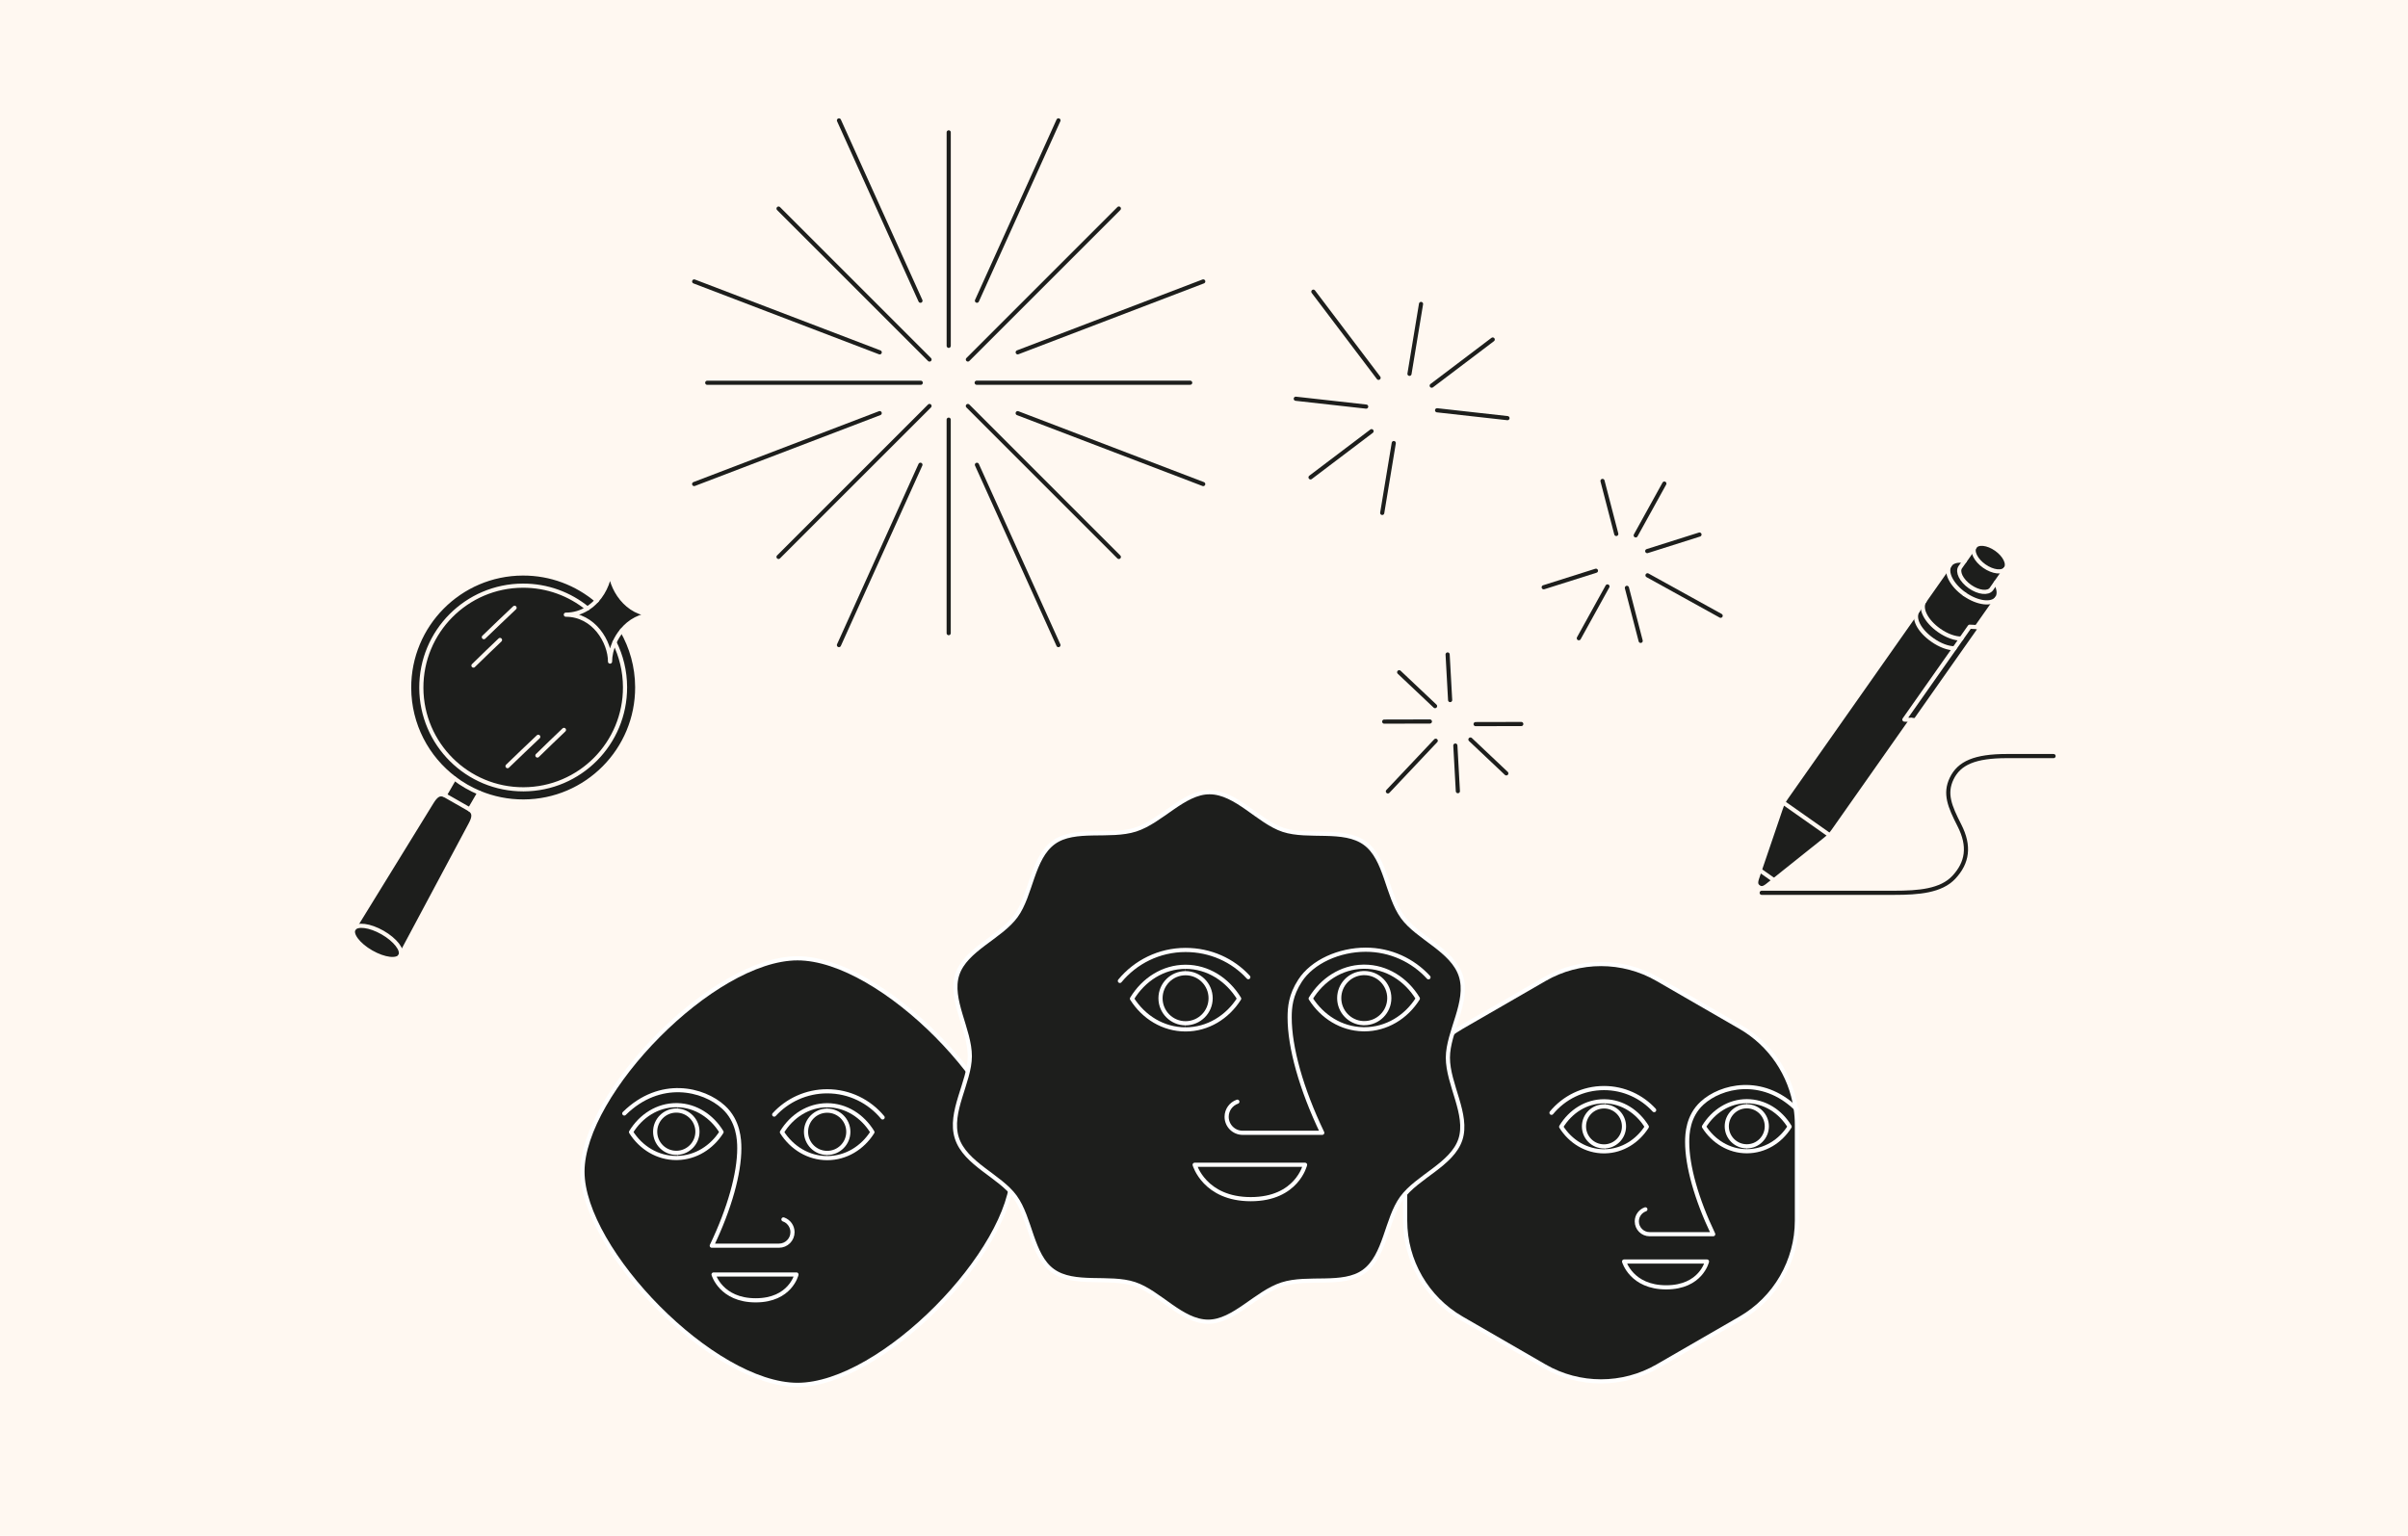 <svg width="580" height="370" viewBox="0 0 580 370" fill="none" xmlns="http://www.w3.org/2000/svg">
<rect width="580" height="370" fill="#FFF8F1"/>
<path d="M228.51 83.314V31.887" stroke="#1D1E1C" stroke-miterlimit="10" stroke-linecap="round"/>
<path d="M223.891 86.614L187.527 50.25" stroke="#1D1E1C" stroke-miterlimit="10" stroke-linecap="round"/>
<path d="M221.706 72.453L202.077 29.008" stroke="#1D1E1C" stroke-miterlimit="10" stroke-linecap="round"/>
<path d="M211.891 84.884L167.203 67.807" stroke="#1D1E1C" stroke-miterlimit="10" stroke-linecap="round"/>
<path d="M221.776 92.213H170.349" stroke="#1D1E1C" stroke-miterlimit="10" stroke-linecap="round"/>
<path d="M233.129 86.606L269.493 50.242" stroke="#1D1E1C" stroke-miterlimit="10" stroke-linecap="round"/>
<path d="M235.315 72.445L254.944 29" stroke="#1D1E1C" stroke-miterlimit="10" stroke-linecap="round"/>
<path d="M245.129 84.877L289.817 67.8" stroke="#1D1E1C" stroke-miterlimit="10" stroke-linecap="round"/>
<path d="M235.245 92.204H286.672" stroke="#1D1E1C" stroke-miterlimit="10" stroke-linecap="round"/>
<path d="M228.504 101.103V152.53" stroke="#1D1E1C" stroke-miterlimit="10" stroke-linecap="round"/>
<path d="M223.885 97.803L187.521 134.167" stroke="#1D1E1C" stroke-miterlimit="10" stroke-linecap="round"/>
<path d="M221.699 111.964L202.071 155.409" stroke="#1D1E1C" stroke-miterlimit="10" stroke-linecap="round"/>
<path d="M211.885 99.532L167.197 116.609" stroke="#1D1E1C" stroke-miterlimit="10" stroke-linecap="round"/>
<path d="M233.123 97.81L269.487 134.174" stroke="#1D1E1C" stroke-miterlimit="10" stroke-linecap="round"/>
<path d="M235.308 111.971L254.937 155.416" stroke="#1D1E1C" stroke-miterlimit="10" stroke-linecap="round"/>
<path d="M245.123 99.539L289.811 116.616" stroke="#1D1E1C" stroke-miterlimit="10" stroke-linecap="round"/>
<path d="M332.048 91.022L316.34 70.27" stroke="#1D1E1C" stroke-miterlimit="10" stroke-linecap="round" stroke-linejoin="round"/>
<path d="M329.062 97.954L312.106 96.062" stroke="#1D1E1C" stroke-miterlimit="10" stroke-linecap="round" stroke-linejoin="round"/>
<path d="M315.662 115.003L330.357 103.88" stroke="#1D1E1C" stroke-miterlimit="10" stroke-linecap="round" stroke-linejoin="round"/>
<path d="M335.709 106.736L332.926 123.568" stroke="#1D1E1C" stroke-miterlimit="10" stroke-linecap="round" stroke-linejoin="round"/>
<path d="M339.493 90.059L342.276 73.226" stroke="#1D1E1C" stroke-miterlimit="10" stroke-linecap="round" stroke-linejoin="round"/>
<path d="M359.54 81.792L344.845 92.914" stroke="#1D1E1C" stroke-miterlimit="10" stroke-linecap="round" stroke-linejoin="round"/>
<path d="M346.141 98.842L363.096 100.734" stroke="#1D1E1C" stroke-miterlimit="10" stroke-linecap="round" stroke-linejoin="round"/>
<path d="M396.824 138.599L414.443 148.343" stroke="#1D1E1C" stroke-miterlimit="10" stroke-linecap="round" stroke-linejoin="round"/>
<path d="M396.759 132.763L409.342 128.778" stroke="#1D1E1C" stroke-miterlimit="10" stroke-linecap="round" stroke-linejoin="round"/>
<path d="M400.882 116.501L393.983 128.979" stroke="#1D1E1C" stroke-miterlimit="10" stroke-linecap="round" stroke-linejoin="round"/>
<path d="M389.302 128.638L385.987 115.863" stroke="#1D1E1C" stroke-miterlimit="10" stroke-linecap="round" stroke-linejoin="round"/>
<path d="M391.862 141.618L395.178 154.393" stroke="#1D1E1C" stroke-miterlimit="10" stroke-linecap="round" stroke-linejoin="round"/>
<path d="M380.282 153.756L387.181 141.279" stroke="#1D1E1C" stroke-miterlimit="10" stroke-linecap="round" stroke-linejoin="round"/>
<path d="M384.405 137.495L371.823 141.479" stroke="#1D1E1C" stroke-miterlimit="10" stroke-linecap="round" stroke-linejoin="round"/>
<path d="M345.815 178.451L334.291 190.655" stroke="#1D1E1C" stroke-miterlimit="10" stroke-linecap="round" stroke-linejoin="round"/>
<path d="M350.542 179.611L351.147 190.598" stroke="#1D1E1C" stroke-miterlimit="10" stroke-linecap="round" stroke-linejoin="round"/>
<path d="M362.815 186.316L354.173 178.156" stroke="#1D1E1C" stroke-miterlimit="10" stroke-linecap="round" stroke-linejoin="round"/>
<path d="M355.419 174.447L366.422 174.422" stroke="#1D1E1C" stroke-miterlimit="10" stroke-linecap="round" stroke-linejoin="round"/>
<path d="M344.408 173.818L333.405 173.844" stroke="#1D1E1C" stroke-miterlimit="10" stroke-linecap="round" stroke-linejoin="round"/>
<path d="M337.012 161.951L345.654 170.111" stroke="#1D1E1C" stroke-miterlimit="10" stroke-linecap="round" stroke-linejoin="round"/>
<path d="M349.285 168.654L348.68 157.668" stroke="#1D1E1C" stroke-miterlimit="10" stroke-linecap="round" stroke-linejoin="round"/>
<path d="M163.171 278.969C167.582 278.875 171.467 276.4 173.792 272.721C171.467 268.903 167.582 266.35 163.171 266.25C163.082 266.245 162.988 266.245 162.899 266.245C158.37 266.245 154.375 268.814 151.994 272.726C154.375 276.5 158.37 278.975 162.899 278.975C162.988 278.975 163.082 278.975 163.171 278.969V278.969ZM199.253 279.003C203.771 278.997 207.761 276.522 210.137 272.748C207.761 268.842 203.771 266.278 199.253 266.266H199.231C194.714 266.266 190.712 268.853 188.337 272.748C190.712 276.505 194.714 279.003 199.231 279.003H199.253ZM192.09 230.866C212.423 230.866 243.882 263.347 243.882 282.249C243.882 301.145 212.423 333.627 192.09 333.627C171.75 333.627 140.296 301.145 140.296 282.249C140.296 263.347 171.75 230.866 192.09 230.866" fill="#1D1E1C"/>
<path d="M210.136 272.749C207.761 276.523 203.771 278.998 199.254 279.003L199.237 277.755C202.05 277.755 204.331 275.474 204.331 272.666C204.331 269.853 202.05 267.572 199.237 267.572L199.254 266.267C203.771 266.278 207.761 268.842 210.136 272.749Z" fill="#1D1E1C"/>
<path d="M199.237 267.571C202.05 267.571 204.331 269.852 204.331 272.666C204.331 275.474 202.05 277.754 199.237 277.754C196.423 277.754 194.142 275.474 194.142 272.666C194.142 269.852 196.423 267.571 199.237 267.571Z" fill="#1D1E1C"/>
<path d="M199.253 266.267L199.237 267.572C196.424 267.572 194.143 269.853 194.143 272.666C194.143 275.474 196.424 277.755 199.237 277.755L199.253 279.003H199.231C194.714 279.003 190.713 276.506 188.338 272.749C190.713 268.853 194.714 266.267 199.231 266.267H199.253Z" fill="#1D1E1C"/>
<path d="M173.792 272.721C171.468 276.4 167.582 278.876 163.171 278.97L163.154 277.727C165.845 277.587 167.987 275.363 167.987 272.638C167.987 269.912 165.845 267.688 163.154 267.549L163.171 266.25C167.582 266.35 171.468 268.903 173.792 272.721Z" fill="#1D1E1C"/>
<path d="M163.154 267.549C165.846 267.689 167.988 269.913 167.988 272.639C167.988 275.364 165.846 277.588 163.154 277.727C163.071 277.732 162.982 277.732 162.893 277.732C160.085 277.732 157.804 275.453 157.804 272.639C157.804 269.824 160.085 267.544 162.893 267.544C162.982 267.544 163.071 267.544 163.154 267.549" fill="#1D1E1C"/>
<path d="M163.171 266.25L163.154 267.548C163.07 267.543 162.981 267.543 162.893 267.543C160.085 267.543 157.804 269.824 157.804 272.638C157.804 275.451 160.085 277.732 162.893 277.732C162.981 277.732 163.07 277.732 163.154 277.726L163.171 278.969C163.082 278.975 162.988 278.975 162.899 278.975C158.37 278.975 154.375 276.5 151.994 272.727C154.375 268.814 158.37 266.245 162.899 266.245C162.988 266.245 163.082 266.245 163.171 266.25" fill="#1D1E1C"/>
<path d="M192.089 333.628C212.422 333.628 243.883 301.147 243.883 282.25C243.883 263.348 212.422 230.867 192.089 230.867C171.75 230.867 140.295 263.348 140.295 282.25C140.295 301.147 171.75 333.628 192.089 333.628Z" stroke="white" stroke-miterlimit="10" stroke-linecap="round" stroke-linejoin="round"/>
<path d="M188.704 293.772C189.975 294.216 190.885 295.42 190.885 296.841C190.885 298.639 189.426 300.099 187.627 300.099H171.439C175.746 291.114 178.071 282.684 178.071 276.663C178.071 274.548 177.882 270.043 174.27 266.729C169.436 262.301 159.009 259.748 150.368 268.249" stroke="white" stroke-miterlimit="10" stroke-linecap="round" stroke-linejoin="round"/>
<path d="M163.17 266.251C167.582 266.351 171.467 268.904 173.792 272.722C171.467 276.401 167.582 278.876 163.17 278.97C163.082 278.976 162.987 278.976 162.899 278.976C158.37 278.976 154.375 276.501 151.994 272.728C154.375 268.815 158.37 266.246 162.899 266.246C162.987 266.246 163.082 266.246 163.17 266.251V266.251Z" stroke="white" stroke-miterlimit="10" stroke-linecap="round" stroke-linejoin="round"/>
<path d="M163.154 267.55C165.846 267.69 167.988 269.914 167.988 272.64C167.988 275.365 165.846 277.589 163.154 277.728C163.071 277.733 162.982 277.733 162.893 277.733C160.085 277.733 157.804 275.453 157.804 272.64C157.804 269.825 160.085 267.545 162.893 267.545C162.982 267.545 163.071 267.545 163.154 267.55V267.55Z" stroke="white" stroke-miterlimit="10" stroke-linecap="round" stroke-linejoin="round"/>
<path d="M199.253 266.268H199.231C194.714 266.268 190.712 268.854 188.337 272.75C190.712 276.507 194.714 279.004 199.231 279.004H199.253C203.77 278.999 207.761 276.524 210.136 272.75C207.761 268.843 203.77 266.279 199.253 266.268Z" stroke="white" stroke-miterlimit="10" stroke-linecap="round" stroke-linejoin="round"/>
<path d="M199.237 267.572C196.423 267.572 194.142 269.853 194.142 272.666C194.142 275.475 196.423 277.755 199.237 277.755C202.05 277.755 204.331 275.475 204.331 272.666C204.331 269.853 202.05 267.572 199.237 267.572Z" stroke="white" stroke-miterlimit="10" stroke-linecap="round" stroke-linejoin="round"/>
<path d="M186.473 268.516C189.636 265.07 194.182 262.905 199.236 262.905C204.614 262.905 209.42 265.358 212.595 269.204" stroke="white" stroke-miterlimit="10" stroke-linecap="round" stroke-linejoin="round"/>
<path d="M396.662 271.444C394.453 267.831 390.779 265.412 386.612 265.317C386.523 265.312 386.44 265.312 386.351 265.312C382.061 265.312 378.276 267.743 376.029 271.449C378.276 275.019 382.061 277.366 386.351 277.366C386.44 277.366 386.523 277.366 386.612 277.36C390.779 277.271 394.453 274.93 396.662 271.444ZM431.058 271.422C428.816 267.726 425.037 265.301 420.758 265.29H420.736C416.462 265.29 412.677 267.732 410.425 271.422C412.677 274.98 416.462 277.343 420.736 277.343H420.758C425.037 277.338 428.816 274.991 431.058 271.422V271.422ZM432.512 266.983C432.712 268.292 432.811 269.63 432.811 270.983V294.053C432.811 303.77 427.628 312.75 419.216 317.611L399.231 329.149C390.818 334.004 380.446 334.004 372.033 329.149L352.054 317.611C343.636 312.75 338.453 303.77 338.453 294.053V270.983C338.453 261.267 343.636 252.287 352.054 247.432L372.033 235.894C380.446 231.033 390.818 231.033 399.231 235.894L419.216 247.432C426.457 251.61 431.307 258.847 432.512 266.983" fill="#1D1E1C"/>
<path d="M420.758 265.29C425.037 265.301 428.816 267.726 431.057 271.422C428.816 274.99 425.037 277.338 420.758 277.344L420.742 276.162C423.405 276.162 425.564 274.003 425.564 271.339C425.564 268.675 423.405 266.517 420.742 266.517L420.758 265.29Z" fill="#1D1E1C"/>
<path d="M420.741 266.517C423.405 266.517 425.564 268.676 425.564 271.34C425.564 274.003 423.405 276.162 420.741 276.162C418.078 276.162 415.919 274.003 415.919 271.34C415.919 268.676 418.078 266.517 420.741 266.517Z" fill="#1D1E1C"/>
<path d="M420.758 265.29L420.742 266.517C418.077 266.517 415.919 268.675 415.919 271.339C415.919 274.003 418.077 276.162 420.742 276.162L420.758 277.344H420.735C416.463 277.344 412.678 274.979 410.425 271.422C412.678 267.731 416.463 265.29 420.735 265.29H420.758Z" fill="#1D1E1C"/>
<path d="M386.612 265.318C390.779 265.412 394.453 267.832 396.662 271.445C394.453 274.929 390.779 277.271 386.612 277.36L386.595 276.178C389.137 276.051 391.162 273.942 391.162 271.367C391.162 268.787 389.137 266.677 386.595 266.55L386.612 265.318Z" fill="#1D1E1C"/>
<path d="M386.595 266.549C389.137 266.677 391.162 268.786 391.162 271.366C391.162 273.941 389.137 276.05 386.595 276.178C386.512 276.183 386.428 276.183 386.345 276.183C383.681 276.183 381.523 274.024 381.523 271.366C381.523 268.702 383.681 266.544 386.345 266.544C386.428 266.544 386.512 266.544 386.595 266.549" fill="#1D1E1C"/>
<path d="M386.612 265.317L386.595 266.548C386.511 266.543 386.429 266.543 386.345 266.543C383.681 266.543 381.522 268.702 381.522 271.366C381.522 274.024 383.681 276.182 386.345 276.182C386.429 276.182 386.511 276.182 386.595 276.177L386.612 277.359C386.523 277.364 386.44 277.364 386.351 277.364C382.061 277.364 378.276 275.017 376.029 271.449C378.276 267.742 382.061 265.311 386.351 265.311C386.44 265.311 386.523 265.311 386.612 265.317" fill="#1D1E1C"/>
<path d="M352.055 247.432L372.033 235.894C380.446 231.033 390.818 231.033 399.231 235.894L419.215 247.432C426.457 251.61 431.308 258.847 432.512 266.983C432.711 268.292 432.812 269.63 432.812 270.984V294.053C432.812 303.77 427.628 312.75 419.215 317.611L399.231 329.149C390.818 334.004 380.446 334.004 372.033 329.149L352.055 317.611C343.636 312.75 338.453 303.77 338.453 294.053V270.984C338.453 261.267 343.636 252.288 352.055 247.432Z" stroke="white" stroke-miterlimit="10" stroke-linecap="round" stroke-linejoin="round"/>
<path d="M396.312 291.339C395.108 291.761 394.248 292.904 394.248 294.246C394.248 295.951 395.629 297.332 397.333 297.332H412.65C408.577 288.825 406.378 280.845 406.378 275.145C406.378 273.148 406.551 268.88 409.975 265.745C414.492 261.599 424.393 259.207 432.512 266.982C432.612 267.071 432.706 267.165 432.8 267.26" stroke="white" stroke-miterlimit="10" stroke-linecap="round" stroke-linejoin="round"/>
<path d="M420.758 265.29H420.735C416.463 265.29 412.678 267.731 410.425 271.422C412.678 274.979 416.463 277.344 420.735 277.344H420.758C425.036 277.338 428.816 274.99 431.057 271.422C428.816 267.726 425.036 265.301 420.758 265.29Z" stroke="white" stroke-miterlimit="10" stroke-linecap="round" stroke-linejoin="round"/>
<path d="M420.741 266.516C418.078 266.516 415.919 268.675 415.919 271.339C415.919 274.002 418.078 276.161 420.741 276.161C423.405 276.161 425.564 274.002 425.564 271.339C425.564 268.675 423.405 266.516 420.741 266.516Z" stroke="white" stroke-miterlimit="10" stroke-linecap="round" stroke-linejoin="round"/>
<path d="M386.612 265.317C390.779 265.412 394.453 267.832 396.662 271.445C394.453 274.929 390.779 277.271 386.612 277.36C386.523 277.365 386.44 277.365 386.351 277.365C382.061 277.365 378.276 275.018 376.029 271.45C378.276 267.743 382.061 265.312 386.351 265.312C386.44 265.312 386.523 265.312 386.612 265.317V265.317Z" stroke="white" stroke-miterlimit="10" stroke-linecap="round" stroke-linejoin="round"/>
<path d="M386.595 266.549C389.137 266.677 391.162 268.786 391.162 271.366C391.162 273.941 389.137 276.05 386.595 276.178C386.512 276.183 386.428 276.183 386.345 276.183C383.681 276.183 381.523 274.024 381.523 271.366C381.523 268.702 383.681 266.544 386.345 266.544C386.428 266.544 386.512 266.544 386.595 266.549V266.549Z" stroke="white" stroke-miterlimit="10" stroke-linecap="round" stroke-linejoin="round"/>
<path d="M398.427 267.438C395.43 264.174 391.124 262.126 386.345 262.126C381.251 262.126 376.706 264.446 373.698 268.087" stroke="white" stroke-miterlimit="10" stroke-linecap="round" stroke-linejoin="round"/>
<path d="M315.695 240.557C318.455 236.034 323.048 233.01 328.271 232.892C328.383 232.885 328.487 232.885 328.597 232.885C333.96 232.885 338.697 235.923 341.514 240.557C338.697 245.031 333.96 247.965 328.597 247.965C328.487 247.965 328.383 247.965 328.271 247.959C323.048 247.84 318.455 244.913 315.695 240.557ZM272.652 240.592C275.461 235.964 280.185 232.926 285.54 232.912H285.568C290.916 232.912 295.654 235.971 298.471 240.584C295.654 245.038 290.916 247.994 285.568 247.994H285.54C280.185 247.986 275.461 245.052 272.652 240.592V240.592ZM233.597 254.472C233.576 260.68 228.47 267.937 230.475 274.167C232.48 280.396 240.867 283.309 244.494 288.345C248.262 293.562 248.456 302.407 253.547 306.118C258.687 309.863 267.192 307.339 273.234 309.329C279.22 311.292 284.562 318.389 290.992 318.41C297.201 318.423 302.577 311.424 308.806 309.419C315.035 307.414 323.478 309.96 328.515 306.326C333.731 302.559 333.932 293.68 337.643 288.594C341.389 283.455 349.769 280.541 351.759 274.499C353.723 268.513 348.722 261.222 348.742 254.784C348.757 248.576 353.869 241.319 351.864 235.09C349.859 228.861 341.472 225.948 337.838 220.912C334.071 215.695 333.877 206.857 328.784 203.146C323.645 199.394 315.147 201.918 309.097 199.934C303.119 197.964 297.777 190.868 291.34 190.854C285.131 190.833 279.761 197.832 273.532 199.845C267.303 201.848 258.854 199.297 253.817 202.931C248.601 206.698 248.407 215.577 244.696 220.668C240.942 225.809 232.563 228.716 230.579 234.758C228.608 240.744 233.611 248.042 233.597 254.472" fill="#1D1E1C"/>
<path d="M285.54 232.912C280.185 232.926 275.46 235.964 272.651 240.591C275.46 245.052 280.185 247.986 285.54 247.993L285.56 246.515C282.232 246.515 279.525 243.817 279.525 240.487C279.525 237.151 282.232 234.452 285.56 234.452L285.54 232.912Z" fill="#1D1E1C"/>
<path d="M285.561 234.453C282.231 234.453 279.526 237.151 279.526 240.488C279.526 243.818 282.231 246.516 285.561 246.516C288.891 246.516 291.596 243.818 291.596 240.488C291.596 237.151 288.891 234.453 285.561 234.453Z" fill="#1D1E1C"/>
<path d="M285.54 232.912L285.56 234.452C288.89 234.452 291.596 237.151 291.596 240.487C291.596 243.817 288.89 246.515 285.56 246.515L285.54 247.993H285.568C290.916 247.993 295.654 245.037 298.47 240.584C295.654 235.971 290.916 232.912 285.568 232.912H285.54Z" fill="#1D1E1C"/>
<path d="M328.271 232.892C323.048 233.01 318.456 236.035 315.695 240.557C318.456 244.913 323.048 247.841 328.271 247.959L328.292 246.482C325.101 246.322 322.57 243.679 322.57 240.454C322.57 237.228 325.101 234.591 328.292 234.432L328.271 232.892Z" fill="#1D1E1C"/>
<path d="M328.292 234.431C325.101 234.591 322.569 237.227 322.569 240.452C322.569 243.678 325.101 246.322 328.292 246.481C328.397 246.487 328.501 246.487 328.604 246.487C331.934 246.487 334.633 243.782 334.633 240.452C334.633 237.123 331.934 234.424 328.604 234.424C328.501 234.424 328.397 234.424 328.292 234.431Z" fill="#1D1E1C"/>
<path d="M328.271 232.892L328.292 234.432C328.396 234.424 328.5 234.424 328.605 234.424C331.935 234.424 334.633 237.123 334.633 240.453C334.633 243.783 331.935 246.488 328.605 246.488C328.5 246.488 328.396 246.488 328.292 246.481L328.271 247.959C328.383 247.966 328.486 247.966 328.598 247.966C333.96 247.966 338.698 245.032 341.514 240.557C338.698 235.923 333.96 232.885 328.598 232.885C328.486 232.885 328.383 232.885 328.271 232.892Z" fill="#1D1E1C"/>
<path d="M230.475 274.168C232.48 280.397 240.866 283.311 244.495 288.347C248.261 293.563 248.456 302.408 253.547 306.119C258.688 309.865 267.192 307.34 273.234 309.33C279.221 311.294 284.562 318.391 290.993 318.411C297.201 318.425 302.577 311.426 308.807 309.421C315.036 307.416 323.478 309.962 328.514 306.327C333.73 302.56 333.932 293.681 337.643 288.596C341.389 283.456 349.768 280.542 351.76 274.501C353.723 268.514 348.722 261.223 348.742 254.786C348.756 248.577 353.868 241.321 351.864 235.092C349.859 228.863 341.473 225.949 337.837 220.913C334.071 215.697 333.877 206.859 328.785 203.148C323.645 199.395 315.146 201.92 309.098 199.935C303.118 197.965 297.777 190.869 291.339 190.856C285.13 190.834 279.762 197.833 273.532 199.845C267.303 201.85 258.854 199.297 253.818 202.932C248.601 206.7 248.406 215.578 244.695 220.67C240.943 225.81 232.563 228.717 230.579 234.759C228.609 240.746 233.611 248.044 233.596 254.473C233.576 260.682 228.47 267.938 230.475 274.168Z" stroke="white" stroke-miterlimit="10" stroke-linecap="round" stroke-linejoin="round"/>
<path d="M328.271 232.893C323.048 233.01 318.455 236.036 315.695 240.558C318.455 244.914 323.048 247.842 328.271 247.96C328.383 247.967 328.486 247.967 328.598 247.967C333.96 247.967 338.698 245.033 341.514 240.558C338.698 235.924 333.96 232.886 328.598 232.886C328.486 232.886 328.383 232.886 328.271 232.893Z" stroke="white" stroke-miterlimit="10" stroke-linecap="round" stroke-linejoin="round"/>
<path d="M328.292 234.432C325.101 234.592 322.569 237.228 322.569 240.453C322.569 243.679 325.101 246.323 328.292 246.482C328.397 246.488 328.501 246.488 328.604 246.488C331.934 246.488 334.633 243.783 334.633 240.453C334.633 237.124 331.934 234.425 328.604 234.425C328.501 234.425 328.397 234.425 328.292 234.432Z" stroke="white" stroke-miterlimit="10" stroke-linecap="round" stroke-linejoin="round"/>
<path d="M285.54 232.913H285.568C290.916 232.913 295.654 235.972 298.47 240.585C295.654 245.038 290.916 247.994 285.568 247.994H285.54C280.185 247.987 275.46 245.053 272.651 240.592C275.46 235.965 280.185 232.927 285.54 232.913Z" stroke="white" stroke-miterlimit="10" stroke-linecap="round" stroke-linejoin="round"/>
<path d="M285.561 234.454C288.891 234.454 291.596 237.152 291.596 240.489C291.596 243.819 288.891 246.517 285.561 246.517C282.231 246.517 279.526 243.819 279.526 240.489C279.526 237.152 282.231 234.454 285.561 234.454Z" stroke="white" stroke-miterlimit="10" stroke-linecap="round" stroke-linejoin="round"/>
<path d="M300.676 235.411C296.93 231.325 291.548 228.855 285.56 228.855C279.193 228.855 273.497 231.755 269.738 236.312" stroke="white" stroke-miterlimit="10" stroke-linecap="round" stroke-linejoin="round"/>
<path d="M344.074 235.445C340.328 231.353 334.938 228.793 328.958 228.793C322.583 228.793 316.118 231.651 313.135 236.257C310.86 239.76 310.631 242.659 310.631 245.144C310.631 252.281 313.378 262.263 318.484 272.904H299.31C297.18 272.904 295.453 271.177 295.453 269.048C295.453 267.369 296.528 265.94 298.034 265.412" stroke="white" stroke-miterlimit="10" stroke-linecap="round" stroke-linejoin="round"/>
<path d="M287.751 280.608H314.342C314.342 280.608 312.412 288.891 301.265 288.891C290.118 288.891 287.751 280.608 287.751 280.608Z" stroke="white" stroke-linecap="round" stroke-linejoin="round"/>
<path d="M391.185 303.915H411.151C411.151 303.915 409.701 310.134 401.331 310.134C392.961 310.134 391.185 303.915 391.185 303.915Z" stroke="white" stroke-linecap="round" stroke-linejoin="round"/>
<path d="M171.872 307.042H191.839C191.839 307.042 190.389 313.261 182.019 313.261C173.649 313.261 171.872 307.042 171.872 307.042Z" stroke="white" stroke-linecap="round" stroke-linejoin="round"/>
<path d="M153.482 165.516C153.543 180.688 141.289 193.032 126.121 193.093C122.344 193.108 118.743 192.355 115.463 190.991C113.306 190.088 111.284 188.924 109.449 187.535C102.858 182.539 98.584 174.639 98.549 165.731C98.489 150.563 110.738 138.214 125.91 138.159C132.712 138.129 138.947 140.582 143.762 144.66C143.1 145.397 142.337 146.054 141.485 146.586C137.241 143.135 131.824 141.068 125.921 141.094C112.373 141.144 101.433 152.173 101.483 165.721C101.539 179.269 112.563 190.208 126.111 190.153C139.659 190.103 150.598 179.078 150.548 165.531C150.533 161.658 149.62 158.007 148.01 154.757V154.752C148.467 153.743 149.064 152.765 149.801 151.883C152.123 155.895 153.462 160.55 153.482 165.516Z" fill="#1D1E1C"/>
<path d="M150.548 165.53C150.598 179.078 139.659 190.103 126.111 190.153C112.563 190.208 101.539 179.269 101.483 165.721C101.433 152.173 112.373 141.143 125.92 141.093C131.824 141.068 137.241 143.135 141.485 146.586C140.02 147.514 138.279 148.085 136.288 148.085C143.054 148.085 146.937 154.671 146.937 159.386C146.937 157.936 147.303 156.311 148.01 154.756C149.62 158.007 150.533 161.658 150.548 165.53Z" fill="#1D1E1C"/>
<path d="M141.485 146.585C142.337 146.054 143.1 145.397 143.762 144.659C145.828 142.362 146.937 139.307 146.937 136.789C146.937 141.504 150.824 148.085 157.59 148.085C154.255 148.085 151.611 149.69 149.801 151.882C149.063 152.765 148.467 153.743 148.01 154.751V154.756C147.303 156.311 146.937 157.936 146.937 159.386C146.937 154.671 143.054 148.085 136.288 148.085C138.279 148.085 140.02 147.513 141.485 146.585" fill="#1D1E1C"/>
<path d="M115.462 190.991L113.135 195.009C113.08 194.974 113.02 194.934 112.955 194.898L107.362 191.708C107.277 191.658 107.196 191.618 107.116 191.578L107.136 191.533L109.448 187.535C111.284 188.925 113.306 190.088 115.462 190.991Z" fill="#1D1E1C"/>
<path d="M113.135 195.009C114.379 195.827 114.213 196.955 113.311 198.625C112.543 200.055 97.165 228.856 96.442 230.205C97.124 228.886 95.219 226.423 92.149 224.663C89.079 222.907 85.989 222.516 85.192 223.77C85.994 222.466 103.118 194.658 103.966 193.274C104.939 191.684 105.822 190.961 107.116 191.578C107.196 191.618 107.277 191.658 107.362 191.709L112.954 194.899C113.02 194.934 113.08 194.974 113.135 195.009Z" fill="#1D1E1C"/>
<path d="M92.149 224.662C95.219 226.423 97.125 228.886 96.442 230.205C96.438 230.225 96.427 230.24 96.417 230.255C95.67 231.569 92.54 231.188 89.435 229.407C86.326 227.632 84.415 225.129 85.162 223.815C85.172 223.8 85.182 223.785 85.192 223.769C85.99 222.516 89.079 222.907 92.149 224.662Z" fill="#1D1E1C"/>
<path d="M148.01 154.756C149.62 158.007 150.533 161.658 150.548 165.53C150.598 179.078 139.659 190.103 126.111 190.153C112.563 190.208 101.539 179.269 101.483 165.721C101.433 152.173 112.373 141.143 125.92 141.093C131.824 141.068 137.241 143.135 141.485 146.586L141.49 146.591" stroke="#FFF8F1" stroke-miterlimit="10" stroke-linecap="round" stroke-linejoin="round"/>
<path d="M149.801 151.883C152.123 155.895 153.462 160.55 153.482 165.516C153.543 180.688 141.289 193.032 126.121 193.093C122.344 193.108 118.743 192.355 115.463 190.991C113.306 190.088 111.284 188.924 109.449 187.535C102.858 182.539 98.584 174.639 98.549 165.731C98.489 150.563 110.738 138.214 125.91 138.159C132.712 138.129 138.947 140.582 143.762 144.66" stroke="#FFF8F1" stroke-miterlimit="10" stroke-linecap="round" stroke-linejoin="round"/>
<path d="M85.192 223.77C85.994 222.466 103.118 194.658 103.966 193.274C104.939 191.684 105.822 190.961 107.116 191.578C107.196 191.618 107.277 191.658 107.362 191.709L112.954 194.899C113.02 194.934 113.08 194.974 113.135 195.009C114.379 195.827 114.213 196.955 113.311 198.625C112.543 200.055 97.165 228.856 96.442 230.205" stroke="#FFF8F1" stroke-miterlimit="10" stroke-linecap="round" stroke-linejoin="round"/>
<path d="M96.417 230.255C95.67 231.569 92.54 231.188 89.435 229.407C86.326 227.632 84.415 225.129 85.162 223.815C85.172 223.8 85.182 223.785 85.192 223.769C85.99 222.516 89.079 222.907 92.149 224.662C95.219 226.423 97.125 228.886 96.442 230.205C96.438 230.225 96.427 230.24 96.417 230.255Z" stroke="#FFF8F1" stroke-miterlimit="10" stroke-linecap="round" stroke-linejoin="round"/>
<path d="M107.136 191.533L109.448 187.536" stroke="#FFF8F1" stroke-miterlimit="10" stroke-linecap="round" stroke-linejoin="round"/>
<path d="M113.135 195.009L115.462 190.991" stroke="#FFF8F1" stroke-miterlimit="10" stroke-linecap="round" stroke-linejoin="round"/>
<path d="M114.038 160.344C114.264 160.063 120.433 154.174 120.433 154.174" stroke="#FFF8F1" stroke-miterlimit="10" stroke-linecap="round" stroke-linejoin="round"/>
<path d="M116.546 153.498C116.772 153.217 123.944 146.426 123.944 146.426" stroke="#FFF8F1" stroke-miterlimit="10" stroke-linecap="round" stroke-linejoin="round"/>
<path d="M129.442 182.012C129.672 181.726 135.837 175.842 135.837 175.842" stroke="#FFF8F1" stroke-miterlimit="10" stroke-linecap="round" stroke-linejoin="round"/>
<path d="M122.249 184.575C122.48 184.294 129.647 177.503 129.647 177.503" stroke="#FFF8F1" stroke-miterlimit="10" stroke-linecap="round" stroke-linejoin="round"/>
<path d="M146.937 136.789C146.937 141.504 150.824 148.085 157.59 148.085C154.255 148.085 151.611 149.69 149.801 151.882C149.063 152.765 148.467 153.743 148.01 154.751V154.756C147.303 156.311 146.937 157.936 146.937 159.386C146.937 154.671 143.054 148.085 136.288 148.085C138.279 148.085 140.02 147.513 141.485 146.585C142.337 146.054 143.1 145.397 143.762 144.659C145.828 142.362 146.937 139.307 146.937 136.789Z" stroke="#FFF8F1" stroke-miterlimit="10" stroke-linecap="round" stroke-linejoin="round"/>
<path d="M480.826 132.281C482.885 133.73 483.914 135.822 483.119 136.957C482.323 138.086 480.006 137.828 477.942 136.38C475.883 134.931 474.854 132.838 475.65 131.704C476.446 130.574 478.762 130.832 480.826 132.281Z" fill="#1D1E1C"/>
<path d="M483.119 136.956L480.693 140.422L479.663 141.894C478.872 143.029 476.541 142.757 474.477 141.308C472.413 139.859 471.374 137.757 472.17 136.628L473.204 135.165L475.65 131.704C474.854 132.838 475.883 134.931 477.942 136.38C480.006 137.829 482.322 138.086 483.119 136.956Z" fill="#1D1E1C"/>
<path d="M480.697 140.427C481.488 141.823 481.66 143.172 481.016 144.092C479.83 145.779 476.322 145.36 473.181 143.153C470.044 140.946 468.462 137.786 469.649 136.099C470.292 135.179 471.622 134.883 473.2 135.16L473.204 135.164L472.17 136.628C471.374 137.757 472.413 139.86 474.477 141.309C476.541 142.758 478.872 143.029 479.663 141.895L480.693 140.422L480.697 140.427Z" fill="#1D1E1C"/>
<path d="M481.017 144.091L476.107 151.069L474.425 150.983L472.414 153.843C470.86 153.852 468.901 153.156 467.056 151.86C463.939 149.667 462.323 146.579 463.534 144.791C463.543 144.782 463.548 144.767 463.557 144.758L469.649 136.097C468.462 137.785 470.044 140.945 473.181 143.152C476.322 145.359 479.83 145.778 481.017 144.091Z" fill="#1D1E1C"/>
<path d="M477.132 151.123L461.403 173.491L460.379 173.439L458.696 173.358L470.769 156.185L472.413 153.844L474.425 150.985L476.107 151.07L477.132 151.123Z" fill="#1D1E1C"/>
<path d="M472.413 153.842L470.769 156.183C469.215 156.187 467.28 155.463 465.436 154.166C462.314 151.969 460.641 148.961 461.928 147.079C461.932 147.069 461.942 147.06 461.947 147.05L463.534 144.791C462.323 146.578 463.939 149.667 467.056 151.859C468.9 153.156 470.859 153.852 472.413 153.842Z" fill="#1D1E1C"/>
<path d="M470.769 156.184L458.696 173.357L460.379 173.438V173.443L441.699 200.006C441.318 200.554 441.027 200.921 440.727 201.235L429.507 193.342C429.707 192.951 429.955 192.556 430.336 192.012L461.928 147.08C460.641 148.963 462.314 151.971 465.436 154.168C467.28 155.464 469.215 156.188 470.769 156.184Z" fill="#1D1E1C"/>
<path d="M440.727 201.234C440.408 201.573 440.074 201.854 439.597 202.24C436.909 204.409 430.398 209.599 427.295 212.063L427.291 212.054L423.863 209.642C425.131 205.891 427.805 198.012 428.939 194.747C429.14 194.166 429.297 193.756 429.507 193.341L440.727 201.234Z" fill="#1D1E1C"/>
<path d="M427.29 212.056L427.295 212.065C426.328 212.833 425.694 213.338 425.603 213.405C424.655 214.129 424.116 214.067 423.582 213.691C423.053 213.319 422.81 212.833 423.172 211.693C423.206 211.589 423.468 210.817 423.863 209.644L427.29 212.056Z" fill="#1D1E1C"/>
<path d="M473.181 143.151C470.045 140.944 468.462 137.785 469.649 136.097C470.292 135.177 471.622 134.882 473.2 135.158" stroke="#FFF8F1" stroke-miterlimit="10" stroke-linecap="round" stroke-linejoin="round"/>
<path d="M475.65 131.704C476.446 130.574 478.762 130.832 480.826 132.281C482.885 133.73 483.915 135.822 483.118 136.957C482.322 138.086 480.006 137.828 477.943 136.38C475.883 134.931 474.854 132.838 475.65 131.704Z" stroke="#FFF8F1" stroke-miterlimit="10" stroke-linecap="round" stroke-linejoin="round"/>
<path d="M483.119 136.955L480.693 140.421L479.663 141.893C478.872 143.028 476.541 142.756 474.477 141.307C472.413 139.858 471.374 137.756 472.17 136.627L473.204 135.164L475.65 131.703" stroke="#FFF8F1" stroke-miterlimit="10" stroke-linecap="round" stroke-linejoin="round"/>
<path d="M473.181 143.151C476.322 145.358 479.83 145.777 481.016 144.09C481.66 143.17 481.489 141.821 480.697 140.425" stroke="#FFF8F1" stroke-miterlimit="10" stroke-linecap="round" stroke-linejoin="round"/>
<path d="M463.558 144.758L469.649 136.097" stroke="#FFF8F1" stroke-miterlimit="10" stroke-linecap="round" stroke-linejoin="round"/>
<path d="M461.947 147.051L463.534 144.792" stroke="#FFF8F1" stroke-miterlimit="10" stroke-linecap="round" stroke-linejoin="round"/>
<path d="M460.378 173.442L441.699 200.004C441.318 200.553 441.027 200.92 440.727 201.234C440.407 201.573 440.074 201.854 439.597 202.24C436.909 204.408 430.398 209.599 427.295 212.063C426.328 212.831 425.694 213.336 425.603 213.403C424.655 214.127 424.116 214.065 423.582 213.689C423.053 213.317 422.81 212.831 423.172 211.691C423.206 211.587 423.468 210.815 423.863 209.642C425.131 205.891 427.805 198.012 428.939 194.747C429.14 194.166 429.297 193.756 429.507 193.341C429.707 192.95 429.955 192.555 430.336 192.011L461.927 147.079" stroke="#FFF8F1" stroke-miterlimit="10" stroke-linecap="round" stroke-linejoin="round"/>
<path d="M481.017 144.09L476.107 151.068" stroke="#FFF8F1" stroke-miterlimit="10" stroke-linecap="round" stroke-linejoin="round"/>
<path d="M472.413 153.843C470.859 153.852 468.9 153.157 467.056 151.86C463.939 149.668 462.323 146.579 463.534 144.791C463.543 144.782 463.548 144.768 463.557 144.758" stroke="#FFF8F1" stroke-miterlimit="10" stroke-linecap="round" stroke-linejoin="round"/>
<path d="M470.769 156.183C469.215 156.187 467.28 155.463 465.436 154.166C462.314 151.969 460.641 148.962 461.928 147.079C461.932 147.07 461.942 147.06 461.947 147.05" stroke="#FFF8F1" stroke-miterlimit="10" stroke-linecap="round" stroke-linejoin="round"/>
<path d="M429.507 193.341L440.727 201.233" stroke="#FFF8F1" stroke-miterlimit="10" stroke-linecap="round" stroke-linejoin="round"/>
<path d="M423.864 209.642L427.291 212.054" stroke="#FFF8F1" stroke-miterlimit="10" stroke-linecap="round" stroke-linejoin="round"/>
<path d="M460.378 173.436L461.403 173.488L477.132 151.12L476.107 151.067L474.425 150.982L472.413 153.842L470.769 156.182L458.696 173.355L460.378 173.436Z" stroke="#FFF8F1" stroke-miterlimit="10" stroke-linecap="round" stroke-linejoin="round"/>
<path d="M424.326 215.085H456.203C462.161 215.085 467.538 214.646 470.621 211.339C473.896 207.826 474.506 203.846 471.951 198.836C469.63 194.28 468.329 191.215 470.083 187.569C471.889 183.813 475.664 182.145 483.409 182.145H494.629" stroke="#1D1E1C" stroke-miterlimit="10" stroke-linecap="round" stroke-linejoin="round"/>
</svg>
